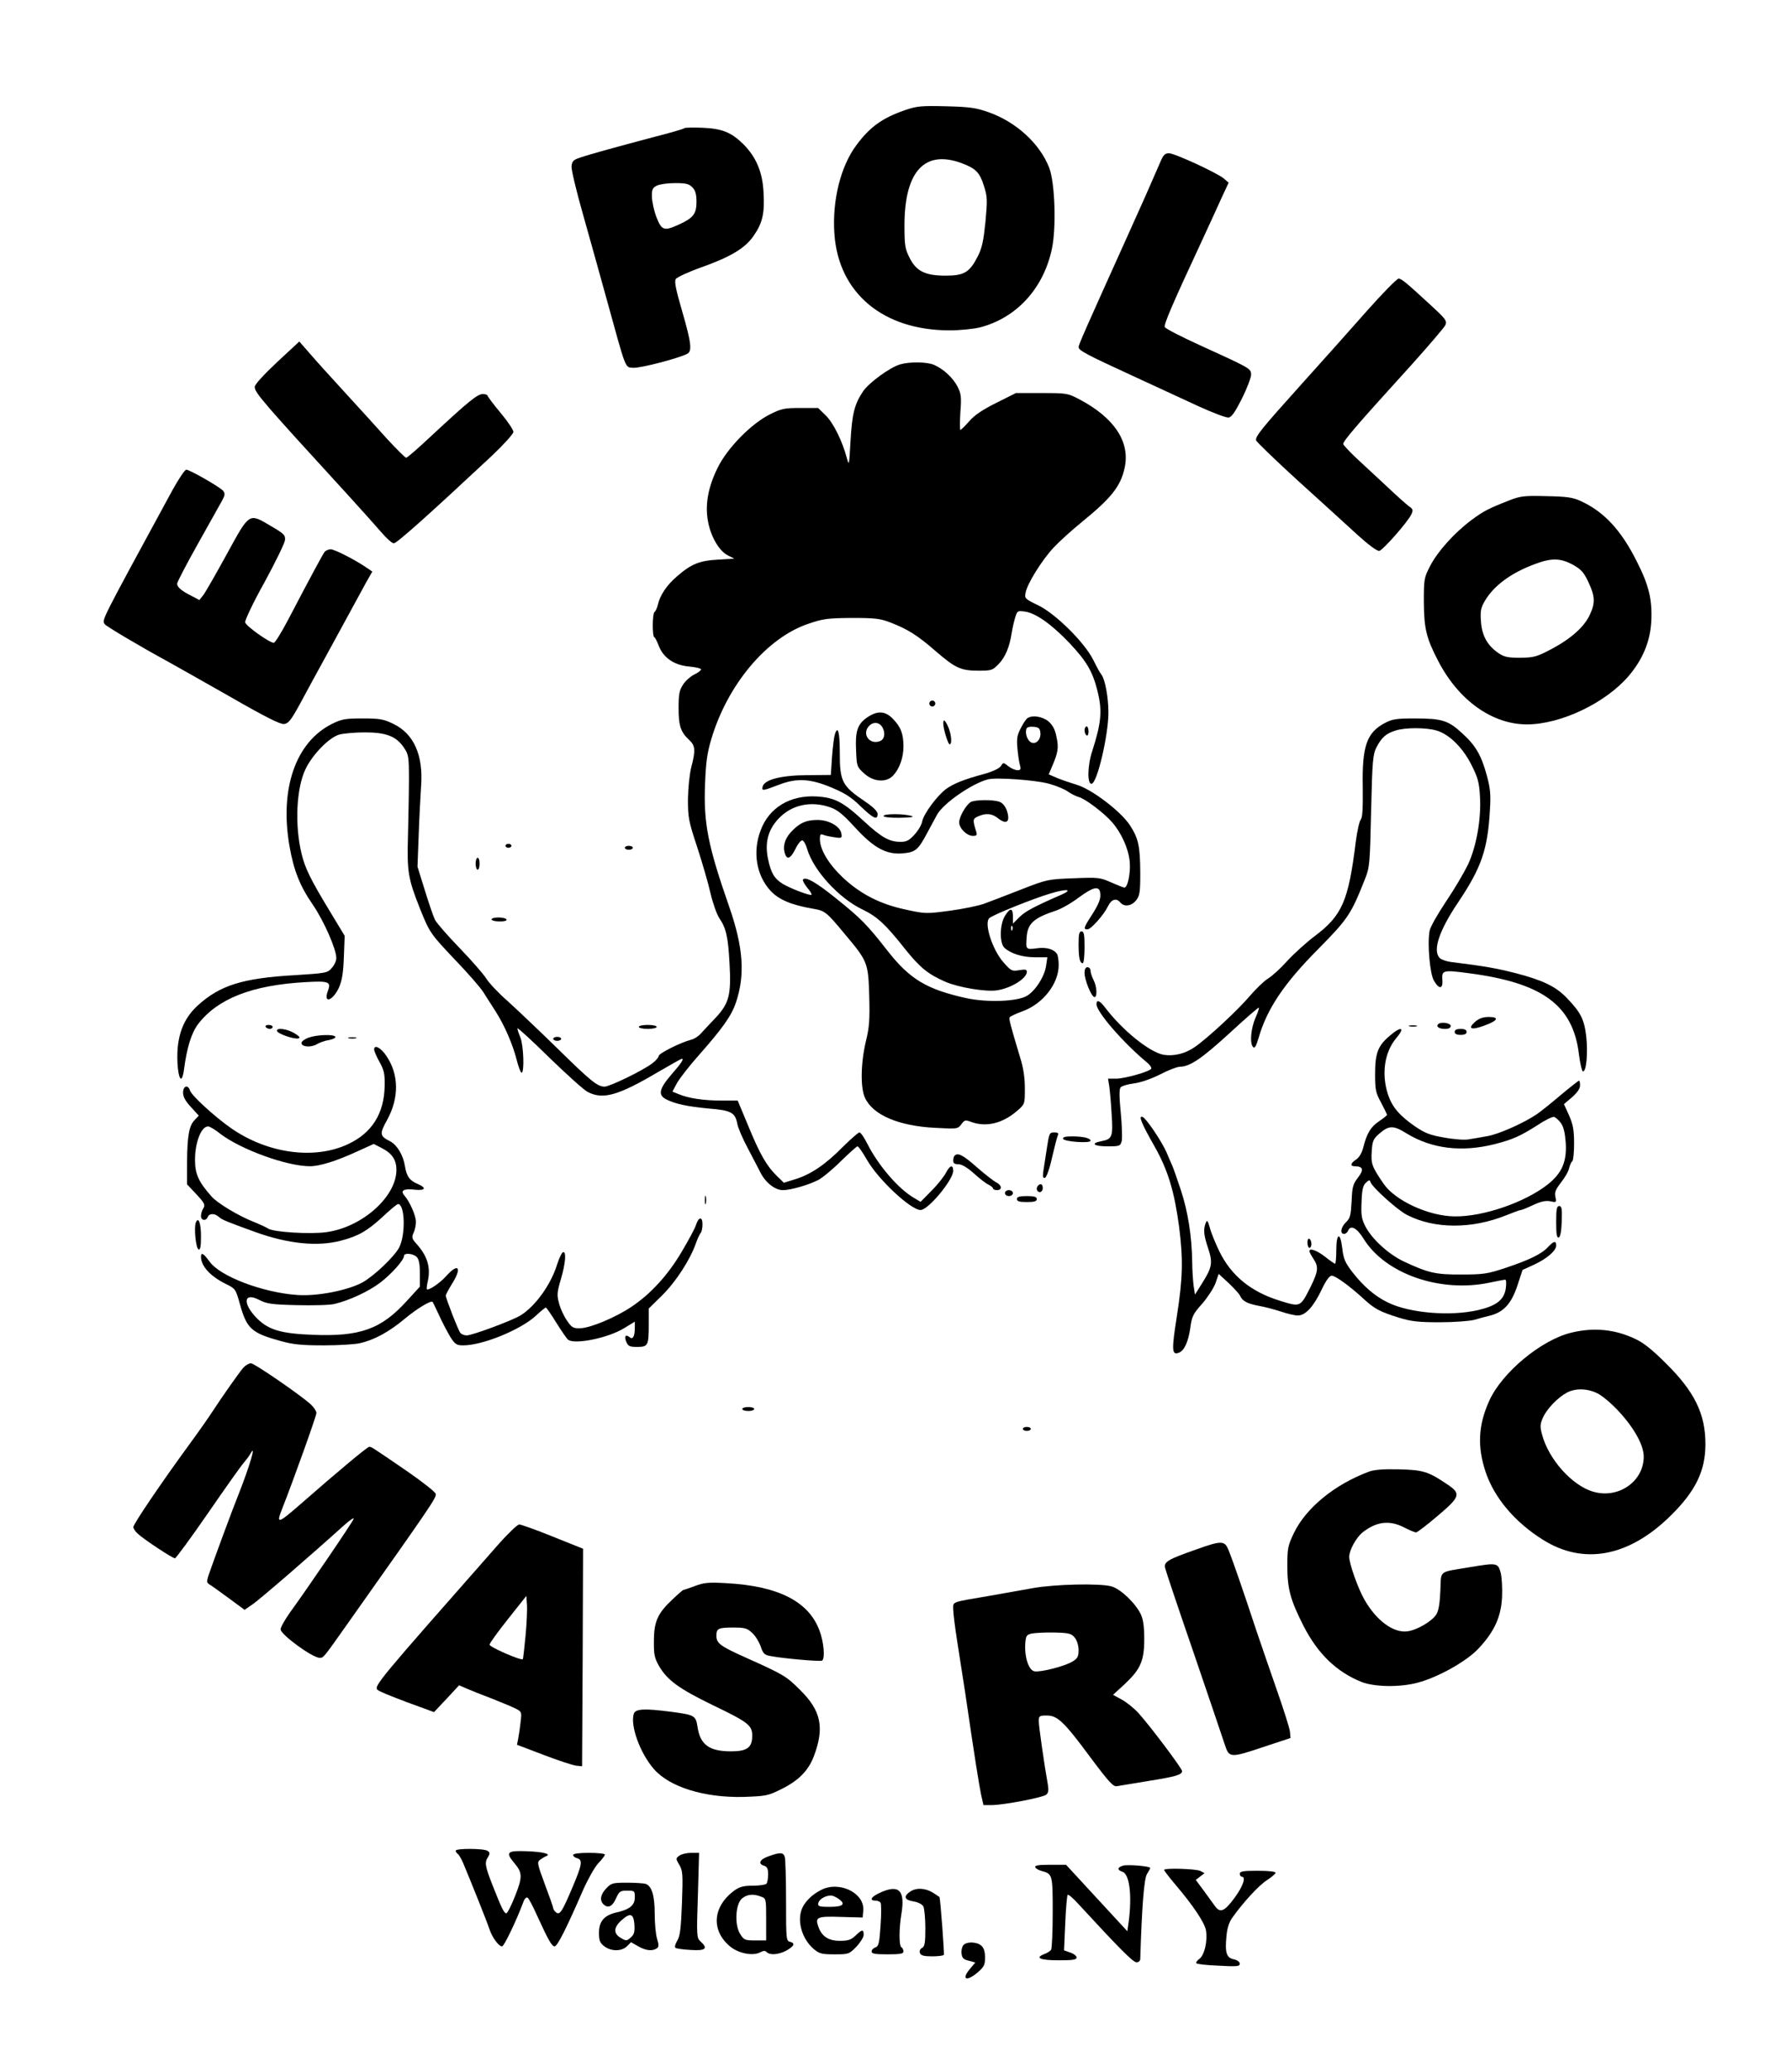 <?xml version="1.0" encoding="UTF-8" standalone="yes"?>
<svg version="1.0" xmlns="http://www.w3.org/2000/svg" width="900" height="1041" viewBox="0 0 900 1041" preserveAspectRatio="xMidYMid meet">
  <g transform="translate(0,1041) scale(0.1,-0.1)" fill="#000000" stroke="none">
    <path d="M4549 9857 c-116 -40 -178 -85 -246 -177 -79 -106 -122 -279 -110
-446 21 -297 245 -484 579 -484 52 0 120 7 153 15 184 48 319 196 361 395 23
109 15 335 -14 408 -47 121 -167 230 -304 278 -62 22 -94 27 -213 30 -126 3
-147 1 -206 -19z m284 -267 c71 -27 90 -46 112 -116 17 -54 17 -70 7 -179 -10
-96 -17 -131 -39 -174 -41 -80 -68 -96 -161 -96 -103 0 -148 22 -182 91 -22
44 -25 61 -25 164 1 270 102 379 288 310z"/>
    <path d="M3439 9766 c-3 -4 -73 -24 -155 -45 -184 -49 -317 -85 -369 -103 -34
-11 -40 -18 -43 -43 -2 -16 24 -124 57 -240 32 -115 87 -309 120 -430 100
-363 91 -339 133 -343 33 -3 227 47 271 70 26 13 21 55 -25 214 -32 110 -40
149 -32 162 6 9 64 36 129 59 146 52 220 96 262 158 45 64 56 114 50 217 -5
104 -37 178 -101 243 -61 60 -107 79 -206 83 -47 2 -88 1 -91 -2z m41 -298
c15 -16 20 -35 20 -73 0 -60 -17 -81 -90 -114 -73 -33 -85 -29 -111 37 -12 31
-22 77 -23 102 -1 37 3 46 24 57 14 7 55 13 92 13 56 0 71 -4 88 -22z"/>
    <path d="M5830 9594 c-51 -118 -89 -204 -175 -394 -194 -430 -235 -522 -235
-534 0 -17 40 -38 275 -146 110 -51 258 -119 329 -152 71 -32 138 -58 150 -56
15 2 33 28 68 98 26 52 46 106 45 120 -2 29 -7 31 -261 147 -92 42 -170 82
-173 90 -5 13 39 116 182 423 39 85 87 188 105 229 l34 73 -24 21 c-37 30
-248 127 -276 127 -20 0 -29 -9 -44 -46z"/>
    <path d="M6869 8848 c-79 -90 -225 -253 -324 -363 -204 -227 -238 -268 -233
-288 2 -7 97 -99 211 -203 115 -104 249 -226 299 -272 54 -49 98 -82 109 -80
18 3 145 147 162 185 9 20 7 26 -14 40 -13 10 -62 53 -109 98 -47 44 -116 108
-153 142 -37 35 -67 67 -67 72 0 16 66 93 344 399 87 97 163 186 169 198 9 21
3 30 -64 92 -130 120 -156 142 -171 142 -8 0 -80 -73 -159 -162z"/>
    <path d="M1392 8590 c-68 -64 -112 -112 -112 -124 0 -29 38 -73 470 -545 63
-69 137 -152 164 -183 27 -32 56 -58 65 -58 15 0 173 141 494 441 59 56 107
109 107 119 0 10 -29 53 -65 96 -36 43 -65 82 -65 86 0 4 -11 8 -24 8 -27 0
-73 -38 -255 -207 -66 -62 -124 -113 -130 -113 -5 0 -49 44 -98 97 -48 54
-142 157 -208 229 -66 72 -145 159 -175 194 l-56 64 -112 -104z"/>
    <path d="M4523 8579 c-51 -15 -155 -91 -185 -134 -44 -65 -56 -113 -64 -250
-7 -125 -7 -128 -19 -85 -22 83 -67 175 -106 213 l-38 37 -89 0 c-80 0 -95 -3
-153 -32 -93 -46 -215 -170 -263 -269 -48 -97 -64 -186 -48 -270 14 -76 56
-148 100 -170 l32 -16 -82 -5 c-93 -5 -135 -22 -206 -84 -51 -43 -86 -96 -96
-142 -4 -17 -12 -34 -17 -37 -11 -7 -12 -122 -1 -127 4 -1 14 -21 22 -42 23
-61 77 -98 152 -105 35 -3 62 -10 61 -15 -1 -5 -16 -17 -34 -25 -18 -9 -44
-31 -56 -50 -19 -29 -23 -47 -23 -118 0 -90 10 -121 54 -162 30 -28 32 -51 10
-135 -9 -35 -16 -103 -17 -161 0 -93 3 -110 46 -240 25 -77 56 -182 67 -232
12 -51 32 -108 45 -127 34 -50 44 -95 51 -227 9 -157 -2 -200 -69 -272 -29
-30 -62 -66 -75 -80 -12 -14 -34 -28 -48 -31 -52 -13 -164 -69 -164 -82 0 -7
-15 -24 -32 -37 -49 -37 -214 -117 -240 -117 -36 0 -70 28 -242 197 -89 87
-199 191 -244 232 -46 40 -95 92 -109 115 -14 22 -74 91 -134 153 -59 61 -115
125 -123 141 -8 16 -31 83 -51 148 l-37 119 6 160 c3 88 9 198 12 244 12 157
-37 265 -140 314 -49 24 -69 27 -154 27 -87 0 -104 -3 -153 -27 -183 -91 -265
-326 -214 -616 21 -120 52 -199 117 -293 56 -82 118 -223 118 -268 0 -14 -10
-36 -23 -50 -21 -25 -29 -26 -187 -36 -261 -15 -375 -51 -486 -152 -61 -56
-92 -122 -101 -212 -6 -69 3 -156 17 -156 5 0 12 21 15 48 14 108 37 182 71
227 98 127 270 195 538 210 118 7 131 2 114 -43 -25 -67 23 -53 55 15 16 37
22 73 25 155 l4 106 -75 124 c-97 160 -124 216 -141 286 -36 145 -27 333 20
429 36 74 119 158 169 172 22 6 80 11 129 11 107 0 158 -20 196 -77 23 -34 25
-44 25 -162 0 -69 -3 -198 -5 -286 -5 -176 1 -211 61 -362 48 -119 52 -125
175 -255 64 -66 127 -139 142 -162 14 -22 41 -65 60 -94 47 -73 88 -168 108
-246 9 -36 20 -66 25 -66 15 0 10 138 -6 177 -8 19 -15 40 -15 46 0 5 72 -60
159 -146 88 -85 174 -163 193 -173 77 -41 153 -20 356 100 62 36 115 66 118
66 12 0 -1 -21 -51 -78 -63 -73 -70 -104 -27 -126 45 -23 107 -36 213 -46 113
-9 133 -20 144 -76 3 -20 27 -75 52 -122 25 -48 54 -103 64 -123 26 -52 74
-89 113 -89 39 0 127 25 178 51 21 11 72 53 113 94 42 41 80 75 84 75 5 0 26
-30 47 -67 57 -100 221 -253 270 -253 38 0 164 151 164 197 0 33 -17 28 -36
-9 -9 -18 -41 -59 -72 -90 l-56 -57 -35 21 c-78 46 -178 163 -232 270 -16 32
-34 58 -40 58 -6 0 -43 -33 -83 -72 -86 -88 -161 -139 -239 -163 l-58 -18 -35
34 c-51 50 -85 108 -144 252 l-53 127 -82 0 c-88 0 -164 11 -214 32 l-32 13
23 43 c13 23 61 85 108 138 123 139 167 202 189 269 46 139 36 276 -35 480
-106 304 -129 418 -121 615 4 106 10 154 31 225 81 274 279 511 489 581 73 25
96 28 217 29 118 0 143 -3 195 -23 87 -34 134 -63 227 -144 100 -86 127 -98
216 -98 64 0 70 2 100 33 34 35 55 86 66 157 4 25 12 60 18 79 10 32 12 33 48
28 55 -7 137 -66 225 -159 84 -89 115 -141 139 -236 26 -102 21 -161 -25 -305
-25 -74 -26 -170 -3 -165 28 5 84 245 84 358 0 76 -17 167 -35 190 -7 8 -25
41 -41 74 -44 88 -190 233 -278 275 -66 32 -68 34 -62 64 9 46 83 164 141 226
27 29 93 89 145 131 145 118 191 177 211 267 30 131 -50 253 -226 346 -59 31
-63 32 -190 32 l-130 0 -98 -49 c-68 -34 -109 -61 -136 -92 -21 -24 -41 -44
-45 -44 -3 0 -3 39 0 88 6 77 4 93 -14 129 -24 46 -71 89 -119 110 -36 15
-122 16 -170 2z"/>
    <path d="M867 7948 c-371 -683 -355 -651 -340 -675 7 -10 173 -109 318 -188
33 -18 172 -97 308 -174 179 -103 255 -141 274 -139 22 2 35 19 76 93 27 50
106 196 177 325 70 129 142 260 159 292 l32 56 -28 19 c-56 39 -162 93 -181
93 -11 0 -24 -6 -30 -12 -10 -13 -69 -122 -183 -340 -34 -65 -67 -118 -73
-118 -22 0 -141 85 -144 103 -2 10 41 101 97 201 55 101 101 196 103 211 3 26
-4 33 -71 72 -111 66 -106 69 -220 -139 -53 -97 -106 -189 -117 -205 l-22 -28
-38 20 c-51 25 -74 45 -74 62 0 8 46 96 102 196 56 100 111 198 122 218 17 31
18 39 7 53 -16 19 -168 106 -185 106 -7 0 -38 -46 -69 -102z"/>
    <path d="M7585 7896 c-107 -42 -130 -54 -192 -100 -85 -64 -168 -156 -206
-229 -31 -60 -32 -66 -32 -182 1 -133 12 -181 72 -296 103 -199 272 -319 447
-319 170 1 393 107 510 243 72 85 109 175 114 277 5 107 -12 179 -72 297 -79
159 -166 252 -282 305 -41 19 -70 23 -174 25 -112 3 -131 0 -185 -21z m318
-323 c42 -24 55 -37 79 -88 33 -70 35 -104 8 -162 -27 -61 -94 -121 -191 -173
-78 -41 -90 -44 -160 -45 -63 0 -81 4 -110 24 -55 38 -82 87 -87 158 -4 53 -1
69 21 106 45 75 131 139 251 183 82 31 127 30 189 -3z"/>
    <path d="M4670 6875 c0 -8 7 -15 15 -15 8 0 15 7 15 15 0 8 -7 15 -15 15 -8 0
-15 -7 -15 -15z"/>
    <path d="M4359 6806 c-50 -34 -62 -69 -57 -167 3 -79 4 -82 40 -115 47 -43
111 -48 146 -11 32 34 52 90 52 146 0 63 -13 98 -53 139 -38 40 -78 42 -128 8z
m77 -54 c15 -30 7 -60 -17 -67 -51 -17 -88 37 -53 76 23 25 55 21 70 -9z"/>
    <path d="M5164 6802 c-7 -4 -22 -26 -34 -50 -19 -36 -22 -53 -17 -105 3 -34 9
-72 13 -84 5 -19 2 -23 -13 -23 -11 0 -32 9 -46 20 -25 20 -25 20 -38 0 -9
-12 -41 -27 -84 -39 -101 -27 -155 -49 -193 -77 -45 -35 -111 -124 -118 -162
-3 -17 -21 -47 -39 -66 -26 -29 -40 -36 -69 -36 -57 0 -95 21 -185 104 -105
97 -146 118 -236 124 -134 8 -241 -56 -283 -171 -41 -108 -21 -226 50 -303 41
-44 103 -71 213 -90 60 -10 68 -16 159 -126 116 -138 119 -144 124 -313 3
-118 1 -154 -17 -228 -26 -110 -28 -234 -4 -284 40 -86 170 -141 352 -150 111
-6 114 -6 132 18 16 22 20 23 51 11 76 -27 158 -6 231 58 37 32 37 33 37 111
0 53 -7 103 -24 156 -51 171 -57 193 -52 202 3 4 32 18 65 30 102 37 181 138
181 232 0 24 -4 49 -8 55 -16 25 -54 36 -103 29 -53 -7 -55 -6 -50 55 4 69 36
98 146 134 28 9 80 39 117 67 69 51 100 59 106 26 6 -29 -5 -58 -43 -117 -39
-60 -42 -70 -21 -70 18 0 82 72 103 115 18 37 42 45 63 20 19 -23 56 -18 79
11 18 23 21 40 21 138 -1 137 -9 173 -53 241 -48 71 -192 180 -267 202 -30 9
-74 24 -98 34 l-42 18 16 38 c31 72 35 96 23 150 -7 38 -19 59 -40 78 -30 25
-81 33 -105 17z m64 -73 c4 -35 -23 -62 -47 -49 -19 10 -31 46 -23 68 2 8 17
12 36 10 25 -2 32 -8 34 -29z m43 -257 c37 -10 80 -28 96 -40 16 -11 40 -23
54 -27 32 -8 127 -80 167 -126 48 -55 83 -134 89 -199 5 -56 -10 -130 -27
-130 -4 0 -34 12 -66 26 -56 25 -65 26 -189 21 -128 -5 -132 -5 -265 -57 -74
-29 -157 -61 -185 -71 -27 -10 -104 -26 -171 -35 -119 -16 -124 -16 -220 5
-129 27 -228 77 -318 161 -72 68 -116 141 -116 194 0 23 3 27 18 21 9 -4 34
-9 55 -12 36 -6 39 -4 35 18 -5 36 -62 69 -120 69 -59 0 -94 -17 -137 -65 -30
-35 -39 -73 -25 -109 11 -28 29 -17 52 30 12 25 28 44 35 41 6 -2 17 -21 23
-43 32 -108 159 -247 278 -304 73 -35 115 -73 216 -201 74 -92 114 -124 200
-162 67 -29 205 -52 261 -43 71 11 149 60 149 93 0 12 -8 13 -39 8 -36 -6 -40
-4 -79 40 -56 64 -99 199 -70 222 19 17 221 98 305 123 82 25 118 22 58 -5
-142 -62 -182 -84 -212 -113 l-33 -33 0 36 c0 44 -14 45 -40 3 -27 -44 -28
-138 -2 -161 32 -29 90 -47 153 -47 l62 0 -6 -41 c-7 -54 -54 -128 -97 -153
-49 -29 -201 -34 -306 -11 -198 44 -283 95 -396 240 -100 128 -131 160 -257
261 -100 81 -155 112 -166 94 -3 -4 7 -22 21 -40 15 -17 24 -33 22 -36 -7 -6
-105 31 -145 55 -43 27 -59 55 -74 127 -16 79 0 142 50 197 66 73 165 95 264
60 37 -13 64 -36 122 -99 95 -104 158 -139 241 -132 65 6 78 17 125 106 19 35
40 74 47 87 30 57 177 159 257 179 43 11 242 -4 306 -22z m-184 -734 c-3 -8
-6 -5 -6 6 -1 11 2 17 5 13 3 -3 4 -12 1 -19z"/>
    <path d="M4878 6380 c-24 -15 -58 -74 -58 -102 0 -30 38 -68 69 -68 20 0 22 4
16 23 -18 58 -17 63 10 75 38 17 69 15 98 -8 45 -36 65 -21 47 36 -8 22 -21
39 -37 45 -32 12 -123 11 -145 -1z"/>
    <path d="M6959 6777 c-91 -48 -115 -116 -111 -321 1 -108 -1 -153 -10 -164 -7
-8 -18 -58 -25 -111 -37 -299 -68 -371 -208 -476 -41 -31 -102 -86 -136 -123
-33 -37 -77 -77 -97 -89 -20 -12 -61 -52 -92 -88 -60 -71 -211 -211 -276 -256
-49 -34 -105 -47 -157 -39 -71 13 -208 124 -295 239 -26 34 -42 40 -42 15 0
-39 135 -194 253 -292 15 -12 25 -27 22 -32 -9 -15 -133 -50 -177 -50 l-40 0
6 -37 c3 -21 9 -84 12 -140 8 -115 3 -127 -51 -137 -57 -11 -40 -26 30 -26 62
0 65 1 72 28 3 15 1 78 -5 141 -8 79 -8 119 -1 127 6 7 35 16 66 20 33 4 86
22 132 45 42 22 87 39 101 39 50 1 108 40 249 169 79 73 145 130 147 128 2 -2
-5 -25 -17 -51 -23 -53 -30 -129 -12 -147 8 -8 15 3 28 47 42 145 128 273 298
444 151 153 166 176 235 350 25 62 26 76 32 345 6 255 9 284 27 320 26 50 48
69 95 84 48 16 155 16 208 0 63 -19 131 -86 174 -172 32 -63 39 -87 43 -158 7
-112 -17 -250 -60 -343 -19 -39 -68 -123 -110 -185 -42 -63 -80 -129 -83 -148
-12 -64 1 -217 22 -251 26 -45 46 -42 42 5 -4 48 5 50 132 33 370 -48 524
-160 554 -405 6 -49 16 -90 21 -89 17 1 25 94 16 177 -10 85 -28 121 -99 194
-55 57 -121 88 -255 123 -99 25 -154 35 -324 56 -24 3 -50 12 -58 20 -37 37
-4 137 93 281 116 173 148 264 159 463 5 78 2 109 -16 175 -28 102 -56 150
-126 213 -68 62 -99 72 -236 72 -92 0 -112 -3 -150 -23z"/>
    <path d="M4740 6775 c0 -27 24 -105 32 -105 13 0 9 48 -6 85 -16 37 -26 45
-26 20z"/>
    <path d="M5450 6741 c0 -11 5 -23 10 -26 6 -4 10 5 10 19 0 14 -4 26 -10 26
-5 0 -10 -9 -10 -19z"/>
    <path d="M4195 6719 c-4 -12 -10 -62 -14 -112 l-6 -91 -120 -1 c-133 -1 -216
-23 -223 -59 -4 -21 -1 -21 88 13 85 32 154 28 258 -16 67 -28 101 -49 147
-95 64 -61 85 -71 85 -38 0 13 -21 34 -62 62 -117 79 -128 100 -128 248 0 103
-10 138 -25 89z"/>
    <path d="M4440 6310 c0 -6 34 -10 83 -9 56 1 74 4 57 9 -37 12 -140 12 -140 0z"/>
    <path d="M2540 6160 c0 -5 7 -10 15 -10 8 0 15 5 15 10 0 6 -7 10 -15 10 -8 0
-15 -4 -15 -10z"/>
    <path d="M3140 6150 c0 -5 9 -10 20 -10 11 0 20 5 20 10 0 6 -9 10 -20 10 -11
0 -20 -4 -20 -10z"/>
    <path d="M2390 6070 c0 -16 5 -30 10 -30 6 0 10 14 10 30 0 17 -4 30 -10 30
-5 0 -10 -13 -10 -30z"/>
    <path d="M2470 5790 c0 -5 18 -10 41 -10 24 0 38 4 34 10 -3 6 -22 10 -41 10
-19 0 -34 -4 -34 -10z"/>
    <path d="M5420 5666 c0 -68 6 -96 21 -96 5 0 9 36 9 80 0 64 -3 80 -15 80 -12
0 -15 -14 -15 -64z"/>
    <path d="M5450 5521 c0 -35 35 -121 50 -121 15 0 12 54 -5 86 -8 16 -15 37
-15 47 0 9 -7 17 -15 17 -10 0 -15 -10 -15 -29z"/>
    <path d="M7413 5276 c-40 -35 -21 -44 44 -20 70 25 80 44 24 44 -28 0 -48 -7
-68 -24z"/>
    <path d="M7227 5264 c-12 -12 4 -24 34 -24 19 0 29 5 29 15 0 15 -50 22 -63 9z"/>
    <path d="M1335 5250 c3 -5 13 -10 21 -10 8 0 14 5 14 10 0 6 -9 10 -21 10 -11
0 -17 -4 -14 -10z"/>
    <path d="M3210 5250 c0 -5 20 -10 45 -10 25 0 45 5 45 10 0 6 -20 10 -45 10
-25 0 -45 -4 -45 -10z"/>
    <path d="M7083 5253 c9 -2 25 -2 35 0 9 3 1 5 -18 5 -19 0 -27 -2 -17 -5z"/>
    <path d="M1392 5229 c5 -14 84 -41 106 -37 13 3 8 10 -18 26 -37 23 -94 30
-88 11z"/>
    <path d="M6983 5205 c-59 -50 -73 -87 -73 -192 0 -79 3 -94 30 -143 16 -30 29
-58 30 -61 0 -4 -18 -18 -40 -33 -42 -28 -62 -61 -80 -134 -7 -26 -20 -48 -35
-58 -29 -19 -32 -34 -7 -34 42 -1 47 -17 16 -57 -26 -34 -29 -48 -32 -120 -4
-70 -7 -84 -28 -104 -26 -25 -32 -59 -10 -59 8 0 16 7 20 15 12 32 44 16 78
-39 109 -177 385 -273 633 -221 38 8 74 15 79 15 5 0 6 -19 3 -42 -8 -59 -46
-89 -140 -111 -139 -32 -344 -15 -452 38 -65 31 -124 82 -179 153 -37 48 -45
67 -51 120 -10 85 -30 77 -30 -11 0 -37 -3 -67 -6 -67 -3 0 -26 16 -50 35 -41
32 -79 46 -79 28 0 -5 9 -21 20 -38 27 -41 25 -62 -15 -143 -51 -101 -50 -100
-153 -68 -146 45 -245 126 -305 249 -19 40 -41 92 -47 117 -11 38 -14 42 -21
25 -13 -33 -10 -62 12 -127 24 -73 20 -96 -29 -174 l-37 -59 -7 45 c-3 25 -7
79 -7 120 -2 128 -21 251 -57 360 -19 58 -39 114 -44 125 -5 11 -18 40 -28 65
-26 58 -103 172 -121 178 -21 7 -6 -31 60 -147 68 -120 100 -226 124 -404 21
-166 19 -257 -11 -450 -27 -171 -26 -198 10 -184 27 10 47 54 57 122 8 60 14
73 60 124 27 31 57 77 67 103 l16 47 51 -47 c27 -26 53 -54 56 -62 12 -27 35
-40 92 -51 31 -5 82 -19 113 -29 32 -11 70 -20 86 -20 39 0 80 46 121 133 21
44 38 67 49 67 19 0 90 -52 159 -115 56 -52 83 -66 179 -96 62 -19 98 -23 205
-23 72 0 149 6 173 12 23 7 60 17 82 22 67 18 105 60 135 150 l26 79 57 26
c65 30 112 70 112 97 0 25 -12 23 -41 -8 -32 -35 -94 -65 -214 -105 -90 -30
-112 -33 -220 -33 -131 -1 -168 8 -292 66 -77 37 -160 113 -193 178 -18 36
-21 56 -18 121 2 60 7 83 22 96 16 15 19 16 23 3 9 -26 136 -141 184 -165 139
-71 326 -71 499 -1 35 14 67 26 72 26 5 0 33 11 62 25 39 18 62 23 86 19 31
-7 32 -6 26 22 -5 23 1 37 28 72 19 24 38 56 41 72 4 17 11 32 16 35 5 4 9 44
9 89 0 68 -5 94 -25 141 l-26 57 41 35 c26 23 40 43 40 59 0 13 -2 24 -5 24
-3 0 -45 -33 -93 -73 -48 -41 -102 -84 -120 -96 -63 -43 -192 -101 -249 -110
-32 -6 -74 -13 -93 -16 -19 -4 -74 0 -122 9 -71 12 -97 22 -147 56 -78 54
-115 97 -136 160 -34 103 -18 212 40 282 48 56 28 65 -32 13z m860 -437 c14
-19 21 -48 25 -100 6 -95 -19 -153 -91 -210 -115 -90 -324 -162 -467 -160
-131 1 -301 80 -358 165 -58 85 -63 99 -59 161 3 51 8 63 35 87 51 45 73 46
140 4 126 -77 276 -96 443 -54 93 24 128 40 221 99 34 23 69 39 77 38 7 -2 23
-15 34 -30z"/>
    <path d="M7310 5225 c0 -10 10 -15 30 -15 20 0 30 5 30 15 0 10 -10 15 -30 15
-20 0 -30 -5 -30 -15z"/>
    <path d="M1550 5196 c-19 -7 -35 -19 -35 -27 0 -20 49 -23 77 -6 13 8 40 18
61 21 21 4 35 11 32 17 -9 13 -93 10 -135 -5z"/>
    <path d="M1753 5193 c9 -2 25 -2 35 0 9 3 1 5 -18 5 -19 0 -27 -2 -17 -5z"/>
    <path d="M2780 5190 c0 -5 9 -10 20 -10 11 0 20 5 20 10 0 6 -9 10 -20 10 -11
0 -20 -4 -20 -10z"/>
    <path d="M1880 5137 c0 -8 12 -36 27 -63 23 -41 27 -60 26 -119 -2 -140 -64
-238 -184 -294 -170 -80 -406 -47 -589 81 -84 59 -197 163 -205 188 -10 32
-35 24 -35 -10 0 -22 12 -43 40 -73 l39 -43 -20 -21 c-29 -28 -38 -81 -39
-211 l0 -113 47 -50 c41 -44 45 -53 35 -70 -7 -10 -12 -28 -12 -39 0 -23 25
-27 34 -5 7 19 35 19 55 1 16 -15 39 -24 185 -77 164 -59 312 -74 429 -43 88
23 133 49 210 120 37 35 72 64 77 64 35 0 39 -154 6 -218 -24 -46 -127 -144
-185 -176 -74 -40 -227 -70 -326 -63 -175 12 -390 94 -442 168 -30 41 -43 49
-43 24 0 -46 46 -97 122 -135 51 -25 52 -26 73 -101 35 -126 58 -147 208 -188
61 -17 105 -21 215 -21 75 0 157 5 181 11 72 16 146 57 223 121 63 53 135 96
142 86 2 -2 16 -32 33 -68 16 -36 42 -84 56 -108 24 -37 31 -42 65 -42 97 0
288 78 365 149 24 23 47 41 50 41 3 0 27 -35 53 -77 27 -43 53 -81 59 -85 34
-25 200 9 279 57 l56 34 0 -29 c0 -45 -10 -63 -26 -49 -21 17 -29 3 -16 -25 9
-21 18 -24 56 -24 53 1 56 7 56 118 l0 75 68 67 c69 68 141 180 169 261 8 23
19 46 24 52 5 5 9 24 9 43 0 41 -19 39 -33 -4 -5 -16 -37 -76 -71 -133 -68
-116 -156 -213 -254 -278 -79 -53 -206 -106 -256 -107 -36 -1 -43 3 -68 40
-15 22 -33 61 -39 86 -11 40 -10 55 9 119 24 81 29 143 11 137 -6 -2 -19 -29
-29 -60 -31 -102 -110 -212 -185 -258 -43 -26 -242 -100 -270 -100 -12 0 -27
6 -32 13 -11 14 -73 174 -73 187 0 5 14 31 30 57 53 83 35 111 -27 42 -33 -37
-90 -75 -98 -67 -2 2 0 21 5 42 15 69 -3 127 -59 188 -21 24 -23 31 -13 53 7
14 12 39 12 56 0 31 -31 101 -58 132 -22 25 -3 36 54 29 51 -5 59 9 15 28 -42
17 -58 39 -66 90 -9 56 -39 106 -74 125 -54 27 -55 37 -15 109 60 110 59 228
-5 321 -27 41 -61 58 -61 32z m-773 -424 c103 -79 335 -163 450 -163 50 0 134
26 244 77 l77 35 41 -21 c52 -27 74 -60 73 -112 -2 -134 -173 -285 -350 -310
-82 -12 -270 0 -295 18 -7 5 -39 20 -71 33 -77 30 -185 95 -214 129 -65 74
-82 112 -82 183 0 88 31 168 66 168 8 0 35 -16 61 -37z m987 -619 c11 -11 16
-35 16 -82 l0 -67 -65 -71 c-129 -143 -236 -181 -475 -171 -158 6 -220 25
-277 81 -75 75 -70 135 8 95 39 -20 62 -24 190 -27 81 -2 166 0 190 6 75 18
172 63 231 108 57 44 118 113 118 133 0 17 46 13 64 -5z"/>
    <path d="M5261 4643 c-7 -43 -14 -95 -18 -117 -4 -30 -2 -37 8 -34 8 3 23 44
35 99 12 52 25 102 29 112 6 13 2 17 -18 17 -23 0 -25 -5 -36 -77z"/>
    <path d="M5342 4688 c5 -15 138 -24 138 -10 0 13 -36 22 -93 22 -35 0 -47 -4
-45 -12z"/>
    <path d="M4797 4603 c-4 -3 -7 -15 -7 -25 0 -13 7 -18 26 -18 17 0 44 -16 78
-46 28 -26 61 -51 74 -57 12 -6 22 -14 22 -19 0 -4 9 -8 20 -8 27 0 25 24 -2
38 -13 6 -57 40 -98 76 -70 62 -97 76 -113 59z"/>
    <path d="M5217 4453 c-13 -12 -7 -33 8 -33 8 0 15 9 15 20 0 20 -11 26 -23 13z"/>
    <path d="M5050 4415 c0 -8 9 -15 20 -15 11 0 20 7 20 15 0 8 -9 15 -20 15 -11
0 -20 -7 -20 -15z"/>
    <path d="M3542 4380 c0 -19 2 -27 5 -17 2 9 2 25 0 35 -3 9 -5 1 -5 -18z"/>
    <path d="M5110 4385 c0 -11 12 -15 50 -15 38 0 50 4 50 15 0 11 -12 15 -50 15
-38 0 -50 -4 -50 -15z"/>
    <path d="M7820 4269 c0 -60 3 -80 13 -77 8 3 13 31 15 81 2 64 0 77 -13 77
-12 0 -15 -15 -15 -81z"/>
    <path d="M984 4267 c-10 -26 0 -130 14 -135 9 -3 12 15 12 67 0 65 -13 100
-26 68z"/>
    <path d="M6570 4166 c0 -14 5 -26 10 -26 6 0 10 9 10 19 0 11 -4 23 -10 26 -6
4 -10 -5 -10 -19z"/>
    <path d="M7897 3714 c-152 -36 -351 -202 -414 -344 -55 -122 -60 -230 -17
-358 44 -129 146 -250 286 -338 205 -130 434 -87 644 121 125 123 174 225 174
359 0 152 -55 264 -199 406 -68 68 -113 104 -155 123 -102 48 -207 58 -319 31z
m130 -305 c23 -11 71 -51 106 -89 79 -85 127 -172 127 -229 0 -126 -129 -214
-255 -176 -106 31 -224 164 -256 287 -11 40 -10 52 5 86 20 44 75 101 121 125
42 22 101 21 152 -4z"/>
    <path d="M1223 3538 c-23 -27 -102 -139 -155 -220 -20 -31 -72 -105 -116 -165
-139 -190 -282 -401 -282 -416 0 -7 10 -23 23 -34 31 -29 174 -123 186 -123 5
0 80 102 167 228 86 125 166 238 179 252 12 14 27 34 33 45 32 58 -3 -61 -59
-203 -29 -71 -126 -334 -152 -410 -9 -29 -8 -35 5 -43 9 -5 52 -36 97 -69 l80
-59 39 27 c35 23 296 249 461 398 30 27 52 41 48 32 -6 -18 -238 -358 -319
-469 -26 -37 -48 -75 -48 -86 0 -26 160 -143 196 -143 20 0 18 -2 136 165 433
612 448 635 448 658 0 8 -64 59 -142 113 -187 128 -181 124 -193 124 -9 0
-152 -119 -344 -287 -116 -101 -125 -104 -92 -21 54 137 171 463 171 478 0 9
-12 28 -27 42 -49 46 -285 208 -302 208 -10 0 -27 -10 -38 -22z"/>
    <path d="M3730 3330 c0 -5 14 -10 30 -10 17 0 30 5 30 10 0 6 -13 10 -30 10
-16 0 -30 -4 -30 -10z"/>
    <path d="M5140 3230 c0 -5 9 -10 20 -10 11 0 20 5 20 10 0 6 -9 10 -20 10 -11
0 -20 -4 -20 -10z"/>
    <path d="M6878 3015 c-173 -65 -315 -182 -376 -308 -30 -63 -33 -76 -33 -165
0 -117 16 -173 82 -303 72 -140 166 -230 290 -280 66 -26 194 -28 283 -4 103
27 249 109 308 174 78 84 111 157 116 256 2 45 -1 100 -7 123 -14 50 -19 50
-157 27 -159 -27 -141 -12 -146 -119 -3 -65 -9 -101 -21 -119 -22 -34 -97 -78
-145 -84 -70 -9 -156 54 -216 160 -32 56 -76 180 -76 214 0 34 35 97 67 123
70 55 135 63 209 25 27 -14 54 -25 60 -25 6 0 54 37 107 82 114 96 119 112 55
156 -100 68 -125 76 -248 79 -81 2 -126 -2 -152 -12z"/>
    <path d="M2494 2638 c-592 -672 -616 -700 -597 -719 9 -9 109 -49 241 -96 l43
-16 63 67 63 68 39 -17 c21 -9 78 -32 126 -50 48 -19 101 -41 119 -50 31 -16
31 -18 25 -68 -3 -29 -9 -66 -12 -83 l-6 -31 134 -51 c73 -28 147 -52 163 -54
l30 -3 3 546 2 547 -152 61 c-84 34 -160 61 -169 61 -9 0 -61 -50 -115 -112z
m147 -447 c-6 -62 -12 -116 -14 -118 -9 -8 -167 61 -167 73 0 7 42 65 93 129
l92 116 3 -43 c2 -23 -1 -94 -7 -157z"/>
    <path d="M6010 2624 c-140 -49 -163 -62 -155 -93 3 -14 68 -208 145 -431 76
-223 146 -429 155 -457 22 -67 27 -67 200 -9 l130 43 -3 33 c-2 17 -31 109
-64 203 -33 95 -80 231 -104 302 -67 203 -120 356 -139 403 -21 52 -33 53
-165 6z"/>
    <path d="M3490 2440 c-30 -11 -56 -20 -58 -20 -1 0 -26 -21 -53 -47 -74 -69
-93 -111 -93 -208 -1 -70 3 -86 26 -127 43 -72 100 -113 268 -195 181 -87 200
-102 200 -155 0 -59 -26 -78 -106 -78 -110 0 -156 33 -169 124 -9 56 -14 59
-134 75 -132 17 -178 15 -186 -10 -19 -59 31 -198 101 -278 79 -91 255 -145
452 -140 110 4 122 6 186 38 88 43 138 93 166 167 54 144 36 229 -70 333 -69
69 -81 76 -270 161 -132 59 -150 73 -150 111 0 37 10 41 87 41 57 0 69 -4 94
-28 16 -15 34 -45 42 -68 11 -34 19 -42 48 -47 60 -12 251 -29 260 -23 16 10
9 93 -13 151 -54 146 -207 224 -468 238 -90 5 -113 3 -160 -15z"/>
    <path d="M5190 2430 c-52 -9 -151 -27 -220 -39 -194 -33 -180 -28 -180 -67 0
-19 9 -91 20 -161 11 -69 29 -185 40 -257 47 -322 70 -465 80 -513 l12 -53 41
0 c60 0 257 38 274 52 11 8 13 23 9 48 -20 113 -46 297 -46 321 0 27 3 29 40
29 54 0 86 -30 220 -211 94 -126 115 -148 133 -144 12 2 83 14 157 26 138 22
170 31 170 50 0 13 -157 222 -217 289 -23 26 -62 57 -86 70 l-44 24 58 53 c80
75 99 117 99 227 0 63 -5 98 -17 124 -27 57 -102 128 -148 141 -59 16 -285 11
-395 -9z m211 -249 c11 -14 19 -39 19 -62 0 -33 -5 -42 -31 -58 -38 -23 -157
-54 -190 -49 -29 4 -51 70 -47 138 3 41 6 46 33 52 17 3 68 6 113 5 75 -2 86
-5 103 -26z"/>
    <path d="M2290 1111 c0 -6 5 -13 10 -16 6 -4 17 -23 26 -43 38 -90 122 -300
133 -334 14 -43 47 -88 64 -88 10 0 71 127 107 223 5 16 15 25 21 22 6 -4 26
-41 45 -84 60 -131 77 -161 91 -161 14 0 60 92 143 283 24 54 58 115 76 134
19 20 34 40 34 44 0 5 -36 9 -80 9 -51 0 -80 -4 -80 -11 0 -6 9 -13 20 -16 29
-8 25 -32 -21 -141 -54 -128 -66 -147 -85 -131 -8 6 -14 16 -14 21 0 5 -19 59
-42 120 -39 105 -40 112 -23 124 10 7 23 15 29 17 29 11 -14 22 -95 25 -101 4
-111 -4 -64 -60 41 -48 41 -70 3 -166 -19 -48 -39 -87 -44 -86 -11 1 -23 25
-68 139 -39 100 -42 116 -23 145 10 17 9 22 -3 30 -19 13 -160 13 -160 1z"/>
    <path d="M3414 1086 c-19 -14 -19 -15 0 -47 17 -29 18 -47 13 -191 -5 -125 -9
-164 -23 -188 -10 -16 -15 -33 -10 -37 4 -4 38 -9 77 -11 75 -5 89 7 49 43
-19 17 -20 26 -13 232 l6 213 -40 0 c-21 0 -48 -6 -59 -14z"/>
    <path d="M3863 1083 c-46 -16 -56 -38 -23 -48 15 -5 20 -15 20 -43 0 -20 -4
-41 -8 -47 -4 -5 -34 -10 -67 -10 -47 0 -67 -5 -93 -23 -112 -81 -121 -204
-20 -285 42 -33 112 -46 148 -27 16 9 25 9 33 1 16 -16 58 -13 97 7 41 23 48
38 20 45 -19 5 -20 12 -20 204 0 109 -3 208 -6 221 -7 25 -22 26 -81 5z m-39
-203 c26 -9 26 -11 26 -115 l0 -105 -55 0 c-52 0 -57 2 -76 33 -29 46 -23 151
10 178 26 21 57 24 95 9z"/>
    <path d="M5202 1028 c3 -7 17 -15 32 -19 55 -15 56 -17 56 -208 0 -97 -4 -181
-8 -188 -4 -6 -20 -17 -35 -22 -49 -19 -19 -31 74 -31 70 0 89 3 89 14 0 8
-14 19 -32 25 l-31 11 6 136 c3 75 9 139 12 143 4 3 28 -17 53 -45 209 -227
276 -294 293 -294 11 0 19 7 19 18 8 261 19 404 34 426 9 14 16 27 16 30 0 9
-109 18 -135 12 -30 -8 -33 -22 -5 -31 36 -11 49 -118 32 -250 l-7 -49 -154
167 -154 167 -79 0 c-57 0 -79 -3 -76 -12z"/>
    <path d="M5850 1014 c0 -4 25 -36 55 -72 89 -104 148 -192 155 -231 9 -54 -7
-123 -32 -143 -13 -9 -20 -20 -16 -23 4 -4 54 -10 112 -12 92 -5 106 -4 106
10 0 9 -12 18 -30 22 -37 8 -45 33 -37 115 3 39 13 70 28 92 54 77 135 165
176 191 23 15 43 32 43 37 0 6 -37 10 -90 10 -73 0 -90 -3 -90 -15 0 -8 5 -15
10 -15 23 0 6 -49 -37 -107 -50 -68 -72 -77 -98 -40 -9 12 -34 47 -56 77 l-40
54 22 17 22 17 -21 11 c-22 11 -182 16 -182 5z"/>
    <path d="M3047 922 c-29 -30 -35 -60 -15 -80 22 -22 45 -13 63 28 17 37 21 40
57 40 37 0 38 -1 38 -34 0 -39 -25 -60 -90 -75 -63 -14 -90 -44 -90 -102 0
-39 4 -51 26 -68 35 -27 88 -27 115 0 l20 20 35 -20 c38 -22 70 -26 93 -12 12
8 13 16 3 49 -7 22 -12 78 -12 126 0 90 -14 138 -45 150 -9 3 -51 6 -94 6 -72
0 -79 -2 -104 -28z m141 -183 c2 -36 -1 -49 -18 -64 -20 -18 -24 -18 -48 -4
-40 22 -40 53 0 89 45 41 62 36 66 -21z"/>
    <path d="M4125 913 c-41 -21 -74 -52 -91 -85 -32 -62 -7 -159 56 -212 28 -23
40 -26 104 -26 70 0 73 1 109 38 20 21 37 48 37 60 0 29 -8 28 -41 -4 -22 -21
-37 -26 -79 -26 -57 0 -91 22 -108 72 -17 47 -5 52 114 48 l109 -3 3 36 c7 88
-122 150 -213 102z m98 -51 c29 -25 3 -36 -81 -33 -26 1 -33 5 -30 18 4 23 47
44 73 37 11 -4 28 -13 38 -22z"/>
    <path d="M4423 900 c-45 -20 -57 -40 -24 -40 11 0 23 -5 26 -11 4 -5 4 -57 0
-114 -6 -90 -10 -105 -26 -110 -11 -4 -19 -13 -19 -21 0 -11 17 -14 80 -14 63
0 80 3 80 14 0 8 -4 18 -10 21 -13 8 -13 92 0 170 19 117 -13 148 -107 105z"/>
    <path d="M4572 904 c-33 -23 -27 -41 18 -48 24 -4 43 -14 50 -25 5 -11 10 -60
10 -110 0 -73 -3 -92 -17 -99 -10 -6 -14 -16 -10 -26 5 -12 20 -16 61 -16 30
0 57 3 59 8 3 5 -17 276 -22 290 -1 1 -16 11 -33 22 -40 24 -85 26 -116 4z"/>
    <path d="M4841 636 c-7 -8 -11 -27 -9 -42 2 -22 10 -30 36 -36 l33 -9 -25 -30
c-48 -56 -20 -69 39 -18 30 26 35 37 35 73 0 29 -6 48 -18 59 -23 21 -75 22
-91 3z"/>
  </g>
</svg>